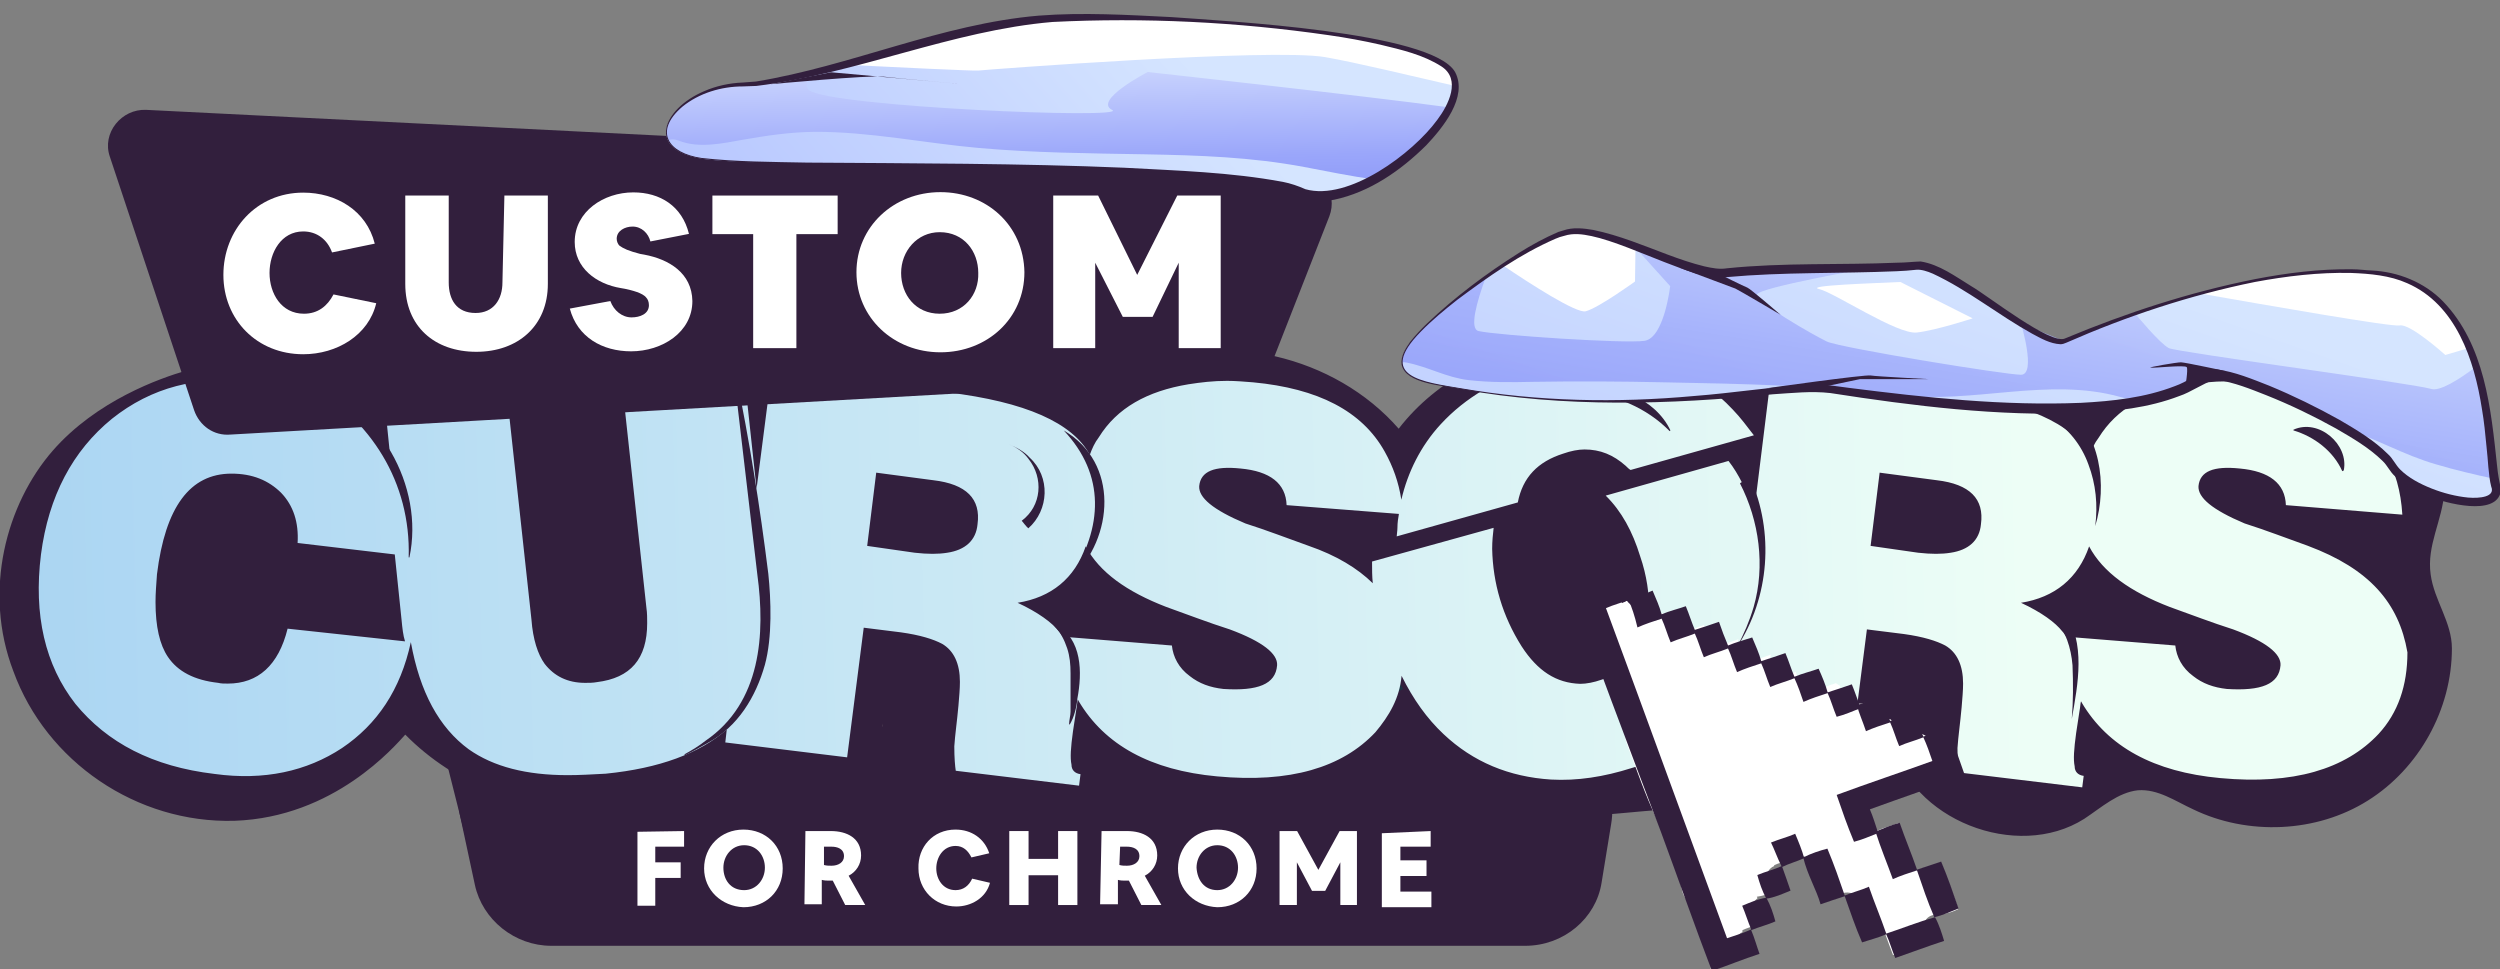 <?xml version="1.0" encoding="UTF-8"?>
<svg id="_Слой_1" data-name="Слой_1" xmlns="http://www.w3.org/2000/svg" version="1.1" xmlns:xlink="http://www.w3.org/1999/xlink" viewBox="0 0 1024 397.1">
  <rect x="0" y="0" width="1024" height="397.1" fill="#808080" stroke="none"/>
  <!-- Generator: Adobe Illustrator 29.8.3, SVG Export Plug-In . SVG Version: 2.1.1 Build 3)  -->
  <defs>
    <style>
      .st0 {
        fill: url(#linear-gradient2);
      }

      .st1 {
        fill: #fff;
      }

      .st2 {
        fill: url(#linear-gradient1);
      }

      .st3 {
        fill: url(#linear-gradient4);
        isolation: isolate;
        opacity: .75;
      }

      .st4 {
        fill: none;
      }

      .st5 {
        fill: #1c3344;
      }

      .st6 {
        fill: url(#linear-gradient3);
      }

      .st7 {
        fill: url(#linear-gradient);
      }

      .st8 {
        fill: #321f3d;
      }
    </style>
    <linearGradient id="linear-gradient" x1="978.72" y1="217.06" x2="-75.11" y2="191.75" gradientTransform="translate(0 444) scale(1 -1)" gradientUnits="userSpaceOnUse">
      <stop offset=".14" stop-color="#edfef6"/>
      <stop offset="1" stop-color="#a4d1f2"/>
    </linearGradient>
    <linearGradient id="linear-gradient1" x1="503.28" y1="456.9" x2="290.62" y2="268.71" gradientTransform="translate(0 444) scale(1 -1)" gradientUnits="userSpaceOnUse">
      <stop offset=".13" stop-color="#d5e5ff"/>
      <stop offset="1" stop-color="#aebdff"/>
    </linearGradient>
    <linearGradient id="linear-gradient2" x1="435.12" y1="294.69" x2="432.84" y2="432.64" gradientTransform="translate(0 444) scale(1 -1)" gradientUnits="userSpaceOnUse">
      <stop offset=".1" stop-color="#626cf2"/>
      <stop offset=".61" stop-color="#9aa6fa"/>
      <stop offset=".98" stop-color="#dbe5ff"/>
    </linearGradient>
    <linearGradient id="linear-gradient3" x1="839.86" y1="388.46" x2="726.33" y2="65.23" gradientTransform="translate(0 444) scale(1 -1)" gradientUnits="userSpaceOnUse">
      <stop offset=".13" stop-color="#d5e5ff"/>
      <stop offset="1" stop-color="#aebdff"/>
    </linearGradient>
    <linearGradient id="linear-gradient4" x1="775.99" y1="135.35" x2="816.97" y2="391.07" gradientTransform="translate(0 444) scale(1 -1)" gradientUnits="userSpaceOnUse">
      <stop offset=".1" stop-color="#626cf2"/>
      <stop offset=".61" stop-color="#9aa6fa"/>
      <stop offset=".98" stop-color="#dbe5ff"/>
    </linearGradient>
  </defs>
  <g>
    <g>
      <path class="st8" d="M76.3,151.8c-10.7,3.1-36.7,12.2-54.7,32.8-18.9,21.7-28.8,57.3-16.1,90.4,13.5,37,50.5,62.3,90.5,61.2,40.9-1.4,65.7-30.6,70-35.3,20.3,20.6,49.6,32,79,30.9,37.8-1.7,77.3-22.5,112-7.2,2-11.4,3.7-22.5,5.6-33.9,7.1-1.7,14.1,4.7,16.1,11.7s.3,14.7-1.4,21.7c25.7,3.3,51.1,6.7,76.7,10-1.1-6.4-1.7-12.5-2.8-18.6,31.3,35.6,95.9,33.9,125.5-3.1,13.8,15.9,36.1,21.7,57,22.2s42.3-3.6,63.2-3.6c14.9,0,30.5,1.9,44.8-.6,14.9-2.8,29.6-12,33.3-26.7,7.3,32,51.1,49.2,78.7,31.7,7.1-4.7,13.8-10.8,22-11.7,8.2-.6,15.2,4.4,22.6,7.8,22.3,10.8,50.5,9.7,71.6-3.6,20.9-13.1,34.4-37.3,34.4-62.3,0-10.8-7.3-19.7-8.7-30.3-1.7-12,4.8-22,5.6-33.9,3.1-29.2-32.2-47-55.6-53.1-26.8-7-49.9-6.4-73.9,7-5.6,3.3-11.8,7-18.6,8.1-7.1,1.1-14.1-1.7-20.9-3.6-38.1-12.2-78.7-17.5-118.5-15.9-.6,4.7-1.1,9.7-1.7,14.7-40.6-32-107.8-23.6-139.1,17-26.2-30-72.2-40.6-108.9-25.3-11.8,5-24,12.5-36.7,10.8-11.8-1.4-20.9-9.7-31.3-15.3-18.3-9.7-39.8-10.6-60.4-10.8-78.7-2.2-158.5-4.4-235.5,11.4-8.6,1.2-16.2,3.5-23.8,5.4Z"/>
      <polygon class="st8" points="441.3 174.3 410.3 173.8 410.8 147.6 450.1 148.8 441.3 174.3"/>
      <g id="Layer_2">
        <path class="st5" d="M570.2,284.5c-7.1-14.7-10.7-31.1-9.9-47.6.3,8.1,1.7,15.9,4.5,23.6s5.6,14.7,9.9,21.7l-4.5,2.3h0Z"/>
        <path class="st8" d="M624.7,387.4H225.8c-14.9,0-28.2-10.6-31.3-25l-6.2-28.9c-3.9-19.7,11-37.8,31.3-37.8l409.3,5.3c19.5.3,34.4,17.5,31,36.7l-3.9,23.9c-2.3,14.6-15.5,25.8-31.3,25.8Z"/>
        <rect class="st8" x="361.5" y="285.6" width="16.9" height="16.7"/>
        <polygon class="st8" points="204.7 319 191.7 347 179.8 299.8 202.1 297 204.7 319"/>
        <g>
          <path class="st1" d="M280.2,340.4v6.4h-11.8v6.4h10.4v6.4h-10.4v11.4h-7.3v-30.3l19.1-.3h0Z"/>
          <path class="st1" d="M288.4,355.7c0-8.9,6.8-15.9,16.1-15.9s16.1,6.7,16.1,15.9-6.8,15.9-16.1,15.9c-9-.4-16.1-7-16.1-15.9ZM304.8,364.6c5.1,0,8.5-4.4,8.5-9.2s-3.1-9.2-8.5-9.2c-5.1,0-8.5,4.4-8.5,9.2s2.8,9.2,8.5,9.2Z"/>
          <path class="st1" d="M329.9,340.4h10.4c6.5,0,12.4,2.8,12.4,10,0,3.6-2,6.7-5.1,8.3l6.8,12h-8.2l-5.1-10h-1.7c-.6,0-1.7,0-2.8-.3v10h-7.1l.4-30h0ZM337.5,354.3c1.1.3,2,.3,3.1.3,2.8,0,5.1-1.4,5.1-3.9,0-3.1-2.8-3.9-5.1-3.9h-3.1v7.5Z"/>
          <path class="st1" d="M391.4,339.8c6.5,0,11.8,3.6,13.8,9.7l-7.3,1.7c-1.4-2.8-3.4-4.7-6.5-4.7-5.1,0-7.9,4.7-7.9,9.2s2.8,8.9,7.9,8.9c3.1,0,5.4-1.7,6.8-4.7l7.3,1.7c-1.7,6.4-7.9,9.7-13.8,9.7-8.7,0-15.5-6.7-15.5-15.6-.3-8.7,5.9-15.9,15.2-15.9Z"/>
          <path class="st1" d="M421.3,340.4v11.4h12.1v-11.4h7.9v30.3h-7.9v-12.2h-12.1v12.2h-7.9v-30.3h7.9Z"/>
          <path class="st1" d="M451.2,340.4h10.4c6.5,0,12.4,2.8,12.4,10,0,3.6-2,6.7-5.1,8.3l6.8,12h-8.2l-5.1-10h-1.7c-.6,0-1.7,0-2.8-.3v10h-7.3l.6-30h0ZM458.5,354.3c1.1.3,2,.3,3.1.3,2.8,0,5.1-1.4,5.1-3.9,0-3.1-2.8-3.9-5.1-3.9h-2.8l-.3,7.5h0Z"/>
          <path class="st1" d="M482.5,355.7c0-8.9,6.8-15.9,16.1-15.9s16.1,6.7,16.1,15.9-6.8,15.9-16.1,15.9c-9.1-.4-16.1-7-16.1-15.9ZM498.6,364.6c5.1,0,8.5-4.4,8.5-9.2s-3.1-9.2-8.5-9.2c-5.1,0-8.5,4.4-8.5,9.2.3,5,3.1,9.2,8.5,9.2Z"/>
          <path class="st1" d="M531.3,340.4l8.7,15.9,8.7-15.9h7.1v30.3h-6.8v-17.5l-6.2,11.7h-5.4l-6.2-11.7v17.5h-7.1v-30.3h7.2Z"/>
          <path class="st1" d="M586,340.4v6.4h-12.4v5.6h10.7v6.4h-10.7v6.4h12.7v6.4h-20.3v-30.3l20-.9h0Z"/>
        </g>
      </g>
      <g>
        <path class="st7" d="M945.4,223.6c-8.7-3.1-17.2-6.4-26-9.2-13.3-5.6-19.2-10.6-18.9-15.3.6-6.1,6.2-8.3,16.9-7.2,12.1,1.1,18.6,6.1,18.9,15l47.7,3.9c-.6-9.7-2.8-17.5-7.3-25.6-9.3-16.7-27.4-25.9-53.9-28.4-3.7-.3-7.3-.6-10.7-.6-5.6,0-10.7.6-15.8,1.4-16.9,2.8-29.3,9.7-36.7,21.7-1.7,2.2-2.8,4.7-3.7,7.2-7.1-13.1-26.2-21.7-58.4-25.6l-71.9-8.6-7.1,57.3c-.3-.6-.6-1.7-.6-2.2-2.8-6.7-5.6-13.1-9.9-18.6l-50.3,14.2c6.5,6.4,11,14.7,14.1,24.8,2.8,8.1,3.7,15.6,3.7,22,0,15-6.8,24.8-19.5,28.6-3.1,1.1-6.2,1.7-8.7,1.7-9.9-.3-17.5-5.3-24-15.3-7.9-12.5-11.8-25.9-12.1-40,0-3.1.3-6.1.6-8.6l-49.8,13.8c0,3.1,0,6.1.3,8.9-6.2-6.1-14.9-11.4-26.2-15.3-8.7-3.1-17.2-6.4-26-9.2-13.3-5.6-19.2-10.6-18.9-15.3.6-6.1,6.2-8.3,16.9-7.2,12.1,1.1,18.6,6.1,18.9,15l46,3.6c-.3,1.7-.6,3.6-.6,5.6,0,1.4-.3,2.8-.3,3.6l49.6-13.9c2-10.3,8.2-16.7,18.6-20,3.1-1.1,6.2-1.7,8.7-1.7,6.5,0,11.8,2.2,16.9,6.7.6.6,1.4,1.4,2,1.7l50.5-14.2c-2.8-3.6-5.4-7.2-8.7-10.6-13.8-14.7-31.3-22-51.9-22.2-8.7-.3-18.6,1.4-28.2,4.7-16.1,5-29.3,12.5-39.5,23.6-8.2,8.9-13.5,19.7-16.1,30.9-1.1-7.2-3.4-13.6-6.8-19.7-9.3-16.7-27.4-25.9-53.9-28.4-3.7-.3-7.3-.6-10.7-.6-5.6,0-10.7.6-15.8,1.4-16.9,2.8-29.3,9.7-36.7,21.7-1.7,2.2-2.8,4.7-3.7,7.2-7.1-13.1-26.2-21.7-58.4-25.6l-71.9-8.6-6.2,48.1-5.1-47.3-49.9,5,9.9,91.2c.3,1.9.3,4.4.3,6.1,0,14.7-6.8,22.5-20.6,24.2-1.7.3-3.1.3-4.8.3-7.3,0-12.7-2.8-16.6-7.8-2.8-3.9-4.8-10-5.4-18.1l-9.9-90.9-49.9,5,1.7,16.7c-1.7-1.9-3.1-3.9-4.8-5.6-11.8-12.2-29.3-20-51.9-22.5-22-2.8-40.9,2.2-57,15-16.1,13.1-26,31.7-29.1,55.6-3.1,24.8,1.7,45.3,14.1,61.2,13,15.9,31.6,25.7,57,28.7,20.3,2.8,37.8-1.1,52.2-10.6,14.4-9.7,24-23.9,28.2-43.4,3.7,20.6,11.6,35,23.7,43.9,10.2,7.2,23.7,10.6,40.6,10.6,4.8,0,9.9-.3,15.5-.6,22-2.2,38.4-8.3,49.6-18.1l-.6,5.3,49.9,6.1,6.8-53.1,15.2,1.9c7.9,1.1,13.3,2.8,16.9,4.7,4.8,2.8,7.3,8.1,7.3,15.6,0,2.8-.3,6.1-.6,9.7-.6,6.7-1.4,12-1.7,16.7,0,4.7.3,8.1.6,10l50.5,6.1.6-4.7c-2.3-.3-3.7-1.7-3.7-3.9-.6-2.8-.3-7,.6-13.6l1.4-9.2c.3-1.4.3-2.8.6-3.9,0,.3.3.3.3.6,10.7,18.1,29.6,28.4,56.7,30.9,29.9,2.8,51.3-3.6,64.9-18.1,5.6-6.7,9.9-13.9,10.7-23.1,4.8,9.7,10.4,17.5,17.2,23.9,12.1,11.4,26.8,17.5,44,18.6,10.7.6,21.7-1.1,33-4.7,14.9-4.4,27.1-11.4,36.4-20.9,2-1.9,3.7-3.9,5.6-6.4l-2.3,17.5,49.9,6.1,6.8-53.1,15.2,1.9c7.9,1.1,13.3,2.8,16.9,4.7,4.8,2.8,7.3,8.1,7.3,15.6,0,2.8-.3,6.1-.6,9.7-.6,6.7-1.4,12-1.7,16.7,0,4.7.3,8.1.6,10l50.5,6.1.6-4.7c-2.3-.3-3.7-1.7-3.7-3.9-.6-2.8-.3-7,.6-13.6l1.4-9.2c.3-1.4.3-2.8.6-3.9,0,.3.3.3.3.6,10.7,18.1,29.6,28.4,56.7,30.9,29.9,2.8,51.3-3.6,64.9-18.1,7.9-8.6,11.8-19.7,11.8-33.4-3.5-20.3-15.6-34.2-40.7-43.6ZM117.8,257.5c-3.7,15-12.1,22.5-24.5,22.5-1.4,0-2.8,0-3.9-.3-9.9-1.1-16.6-4.7-20.6-10.6-3.4-5-5.1-12.5-5.1-22.5,0-3.6.3-7.2.6-11.4,3.4-27.5,13.5-41.2,30.5-41.2,8.7,0,15.2,2.8,20.3,7.8,5.1,5.3,7.3,12.2,6.8,20.6l39.8,4.7,2.8,27c.3,3.1.6,6.1,1.4,8.6l-48.1-5.2ZM400.4,214.7c-.6,6.7-5.1,10.6-12.4,11.7-3.7.6-7.9.6-13.3,0l-19.5-2.8,3.7-30,23.4,3.1c13.6,1.6,19.5,7.7,18.1,18ZM523.1,272.5c-.6,7.8-7.9,10.6-22,9.7-5.4-.6-9.9-2.2-13.8-5.3-4.5-3.3-6.8-7.8-7.3-12.5l-44.6-3.6c-.6-.6-1.1-1.7-1.7-2.2-2.8-3.6-8.5-7.8-16.9-11.7,13.8-2.2,23.4-10,27.9-23.1,5.6,10.6,16.9,18.6,33,24.8,8.7,3.1,17.2,6.4,26,9.2,13.5,5,19.7,10,19.4,14.7ZM811.4,214.7c-.6,6.7-5.1,10.6-12.4,11.7-3.7.6-7.9.6-13.3,0l-19.5-2.8,3.7-30,23.4,3.1c13.6,1.6,19.5,7.7,18.1,18ZM934.1,272.5c-.6,7.8-7.9,10.6-22,9.7-5.4-.6-9.9-2.2-13.8-5.3-4.5-3.3-6.8-7.8-7.3-12.5l-44.6-3.6c-.6-.6-1.1-1.7-1.7-2.2-2.8-3.6-8.5-7.8-16.9-11.7,13.8-2.2,23.4-10,27.9-23.1,5.6,10.6,16.9,18.6,33,24.8,8.7,3.1,17.2,6.4,26,9.2,13.5,5,19.7,10,19.4,14.7Z"/>
        <g>
          <path class="st1" d="M802.1,372.4c-2.3-6.7-4.8-13.1-7.1-19.2-2.8,1.1-5.6,1.9-8.5,2.8l-1.4.6-.6-1.4c-2.3-6.1-4.5-12-6.8-18.1-2.8,1.1-5.6,1.7-8.7,3.1l-1.4.6-.6-1.4c-.6-2.2-1.7-4.7-2.3-7l.6-1.4,1.4-.6c11.6-3.9,22.8-8.3,34.4-12.5-3.9-4.7-5.6-10.6-9.9-14.7-3.4-3.3-8.2-3.6-11.8-6.4h-.3c-2.3,0-3.7-1.1-4.8-2.2-.6,0-.6-.3-1.4-.6h0c-.6,0-1.1.3-1.7.3-3.4,0-5.1-1.9-5.6-4.7h0c-.6-.6-1.7-1.1-2-1.7-.6.3-1.4.3-1.7.3-1.1,0-1.7-.3-2.3-.6h-.3c-4.5,0-6.2-3.6-5.6-6.7-.6-.3-1.1-.6-1.7-1.1-1.4.6-2.3.6-3.7,1.4l-1.4.6h0c-.6.3-1.1.3-1.7.3-2,0-3.7-.6-4.8-1.9-2.8-.6-4.5-2.8-4.8-5q-.6.3-1.4.6l-1.4.6v-.3c-.6.3-1.4.3-2,.3-5.1,0-6.8-4.7-5.4-8.3-1.7.6-3.1,1.1-4.8,1.7l-1.4.6h-1.1c-1.4,0-2.8-.3-3.4-1.1h-.3s-.3,0-.3-.3c-2.3-1.7-3.1-4.7-2-7.2-1.7.6-3.7,1.4-5.1,1.7l-1.4.6v-.3h-1.4c-3.7,0-5.6-3.1-5.6-5.6-.3-.6-.6-1.7-.6-2.2-1.7.6-3.1,1.1-4.8,1.7l-1.4.6v-.3c-.6.3-1.7.6-2.8.6-3.9,0-5.6-3.1-5.6-6.1-.6-.3-1.7-.6-2.3-1.4q-.6.3-1.4.6l-1.4,1.4-.6-1.4c-.3-.6-.6-1.1-.6-1.7h-2c-3.9,0-7.1-1.7-8.7-3.9-.3,0-.6.3-.6.3l-1.4.6-.3-.6c-1.1.3-2.3.6-3.7.6-4.8,0-7.9-1.9-9.9-5-1.1.3-2,.3-3.1.3-2.3,0,.9-.6-.8-1.7h0c2.8,11.7,5.7,21.7,10.5,32.3,1.4,2.8,4.9,3.7,4.3,5.9,0,0,8,3.1,1.8,2,3.4,8.6.2,16.5,3.6,25.1,3.7,9.7,7.1,19.7,11.6,29.2,4.8,10.3,8.2,18.6,10.7,30,1.1,4.7,7.7,9.3,9.1,13.2,1.7,4.4-1.2,8.2.8,11.8,1.7,2.8,2,4.7,1.7,7,3.9-1.7,8.5-3.1,12.4-4.7-3.7-2.2-3.7-8.6.6-10.6v-.8l1.4-.6c1.7-.6,3.7-1.4,5.4-1.9-3.9-1.9-3.9-8.1-.6-10.6l-.3-.6,1.7-.3c1.7-.3,3.4-1.1,4.8-1.7-3.9-2.2-3.7-8.6.6-10.6v-.3l1.4-.6c2.3-.6,4.5-1.7,6.5-2.8l1.7-.6.3.6c1.1-.3,2-.3,3.1,0,1.7.6,2.8,1.7,3.7,2.8,2.8,4.4,3.7,8.9,4.5,13.6v.6c1.7-.6,3.1-1.1,4.8-1.7l1.4-.6v.3c1.1-.3,2.3-.6,3.7-.3,1.7.3,2.8,1.7,3.7,2.8.6,1.4,1.1,3.3.6,4.7v2c.3,1.7.6,3.1,1.4,4.7.3.6.6,1.7,1.4,2.2.3.6.6,1.1.6,1.7,1.7-.6,3.1-1.1,4.8-1.7l1.4-.6.6,1.4c1.1,2.8,2,5.6,3.1,8.3,5.4-1.7,10.4-3.6,15.8-5.6-4.8-1.9-4.5-9.7.6-10.8h0l1.7-.6c3.2.4,5.8-.5,8.6-1.8Z"/>
          <path id="path3022" class="st8" d="M640.5,233.3c3.1-1.4,6.5-2.2,9.9-3.6,1.4,3.3,2.8,6.4,3.7,9.7,3.4-1.4,6.8-2.2,9.9-3.6,1.4,3.3,2.3,6.7,3.7,9.7-3.4,1.4-6.8,2.2-9.9,3.6,16.6,44.8,33,90.1,49.6,135.2,3.4-1.1,6.8-2.2,9.9-3.6-1.4-3.3-2.3-6.4-3.7-9.7,3.4-1.4,6.5-2.8,9.9-3.3,1.7,3.1,2.8,6.4,3.7,9.7-3.1,1.4-6.5,2.2-9.9,3.6,1.4,3.3,2.3,6.7,3.4,9.7-6.8,2.2-12.7,4.7-19.5,7-7.1-18.6-13.8-37.8-20.9-57-13.6-35.9-27.2-71.5-39.8-107.4Z"/>
          <path id="path3024" class="st8" d="M667,245.5c3.4-1.1,6.8-2.2,9.9-3.6,1.4,3.3,2.8,6.4,3.7,9.7,3.4-1.4,6.8-2.2,9.9-3.3,1.4,3.3,2.3,6.4,3.7,9.7,3.4-1.1,6.8-2.2,9.9-3.3,1.1,3.3,2.3,6.4,3.7,9.7,3.4-1.4,6.5-2.2,9.9-3.3,1.4,3.3,2.8,6.4,3.7,9.7,3.4-1.1,6.8-2.2,9.9-3.3,1.4,3.3,2.3,6.4,3.7,9.7,3.4-1.4,6.8-2.2,9.9-3.3,1.4,3.1,2.8,6.4,3.7,9.7,3.4-1.1,6.8-2.2,9.9-3.3,1.4,3.3,2.3,6.4,3.7,9.7-3.4,1.4-6.8,2.8-9.9,3.6-1.4-3.3-2.3-6.7-3.7-9.7-3.4,1.1-6.8,2.2-9.9,3.6-1.1-3.3-2.3-6.7-3.7-9.7-3.4,1.4-6.8,2.2-9.9,3.6-1.4-3.3-2.3-6.7-3.7-9.7-3.4,1.1-6.8,2.2-9.9,3.6-1.4-3.3-2.3-6.7-3.7-9.7-3.4,1.4-6.8,2.2-9.9,3.6-1.4-3.3-2.3-6.7-3.7-9.7-3.4,1.4-6.8,2.2-9.9,3.6-1.4-3.3-2.3-6.7-3.7-9.7-3.4,1.1-6.8,2.2-9.9,3.6-1.2-5.1-2.3-8.1-3.7-11.5h0Z"/>
          <path id="path3028" class="st8" d="M760.6,288.9c3.4-1.4,6.8-2.2,9.9-3.3,1.4,3.3,2.3,6.4,3.7,9.7,3.4-1.4,6.5-2.2,9.9-3.3,1.4,3.3,2.3,6.7,3.7,9.7,3.4-1.1,6.8-2.2,9.9-3.3,2.8,6.7,4.8,12.5,7.1,19.2-12.7,4.7-26,9.2-38.9,13.9,1.4,3.3,2.3,6.4,3.4,9.7-3.4,1.4-6.8,2.8-9.9,3.6-2.8-6.7-4.8-12.5-7.1-19.2,12.7-4.7,26.2-9.2,39.2-13.9-1.1-3.3-2.3-6.7-3.7-9.7-3.4,1.4-6.8,2.2-9.9,3.6-1.4-3.3-2.3-6.7-3.7-9.7-3.4,1.1-6.8,2.2-9.9,3.6-1.4-4.2-2.8-7.2-3.7-10.6h0Z"/>
          <path id="path3032" class="st8" d="M725.4,345.1c3.4-1.4,6.8-2.2,9.9-3.6,1.4,3.3,2.8,6.7,3.7,10-3.1,1.4-6.2,2.2-9,3.6,1.1,3.1,2.3,6.4,3.4,9.7-3.4,1.4-6.5,2.8-9.9,3.3-1.7-3.1-2.8-6.4-3.7-9.7,3.4-1.4,6.8-2.2,9.9-3.6-1.8-3.6-2.9-6.9-4.3-9.7h0Z"/>
          <path id="path3034" class="st8" d="M738.6,351.2c3.4-1.7,6.8-2.8,9.9-3.6,2.8,6.7,4.8,12.5,7.1,19.2,3.4-1.4,6.8-2.2,9.9-3.6,2.3,6.7,4.8,12.5,7.1,19.2,6.8-2.2,12.7-4.7,20-6.7,1.7,3.1,2.8,6.7,3.7,9.7-6.8,2.2-13.3,4.7-20,7-1.4-3.3-2.3-6.7-3.7-9.7-3.4,1.4-6.5,2.2-9.9,3.3-2.8-6.4-4.8-12.5-7.1-18.9-3.4,1.1-6.8,2.2-9.9,3.3-1.7-6.1-5.4-12-7.1-19.2h0Z"/>
          <path id="path3036" class="st8" d="M768.2,340.6c3.4-1.4,6.8-2.8,9.9-3.6,2.3,6.7,4.8,12.5,7.1,19.2,3.4-1.1,6.5-2.2,9.9-3.3,2.8,6.7,4.8,12.5,7.1,19.2-3.4,1.4-6.5,2.8-9.9,3.6-2.8-6.4-4.8-12.5-7.1-19.2-3.4,1.1-6.8,2.2-9.9,3.6-2.3-6.4-5.1-13.1-7.1-19.5h0Z"/>
        </g>
      </g>
      <path class="st8" d="M508.4,154.6l-414,23.4c-6.8.6-12.7-3.6-14.9-10l-34.5-103.8c-3.4-9.7,4.8-19.7,14.9-19.2l471.3,23.6c10.2.6,16.9,10.6,13.3,20l-22.5,57.4c-2.3,4.7-7.9,8-13.6,8.6Z"/>
      <g>
        <path class="st1" d="M124.5,128.5c-9.3,0-14.1-8.3-14.1-16.7s4.8-17,13.8-17c5.6,0,9.9,3.3,11.8,8.6l17.5-3.6c-3.4-13.6-15.8-20.9-29.3-20.9-19.2,0-32.7,15.3-32.7,33.7s13.8,32.5,32.7,32.5c13.8,0,26.8-7.8,29.9-20.9l-17.5-3.6c-2.5,4.8-6.4,7.9-12.1,7.9Z"/>
        <path class="st1" d="M205.8,115.7c0,7-3.7,12.5-11,12.5-7.9,0-11-5.6-11-12.5v-35.6h-17.8v36.2c0,17.5,12.1,27.8,29.1,27.8s29.3-10.6,29.3-27.8v-36.2h-17.8l-.8,35.6h0Z"/>
        <path class="st1" d="M263.9,104.3l-1.7-.3c-2.3-.6-3.9-1.1-5.4-1.7-1.4-.6-2.3-1.1-3.1-1.7-.6-.6-1.1-1.7-1.1-2.8,0-3.3,3.4-5,6.5-5,3.7,0,6.5,2.8,7.3,6.1l15.8-3.1c-2.8-11.4-11.8-17-22.8-17-12.1,0-24,7.8-24,20.3,0,10.6,8.7,17.2,18.9,18.9l1.7.3c2.8.6,7.3,1.7,8.7,3.6.6.6,1.1,1.7,1.1,3.1,0,3.6-3.7,5-7.1,5-3.9,0-7.3-2.8-8.7-6.7l-16.6,3.1c3.1,11.7,13.3,17.5,25.1,17.5,12.7,0,25.1-7.8,25.1-20.6-.2-11.5-9.6-17.1-19.7-19Z"/>
        <polygon class="st1" points="291.8 95.9 308.5 95.9 308.5 142.6 326.2 142.6 326.2 95.9 343.1 95.9 343.1 80.1 291.8 80.1 291.8 95.9"/>
        <path class="st1" d="M385.2,78.7c-19.2,0-34.4,14.2-34.4,32.8s15.2,32.8,34.4,32.8,34.4-13.9,34.4-32.8c-.3-19.2-15.5-32.8-34.4-32.8ZM384.9,128.5c-9.9,0-15.8-7.8-15.8-16.7s6.5-16.7,15.8-16.7c9.9,0,15.8,7.8,15.8,16.7.3,8.9-5.9,16.7-15.8,16.7Z"/>
        <polygon class="st1" points="482.2 80.1 465.8 112.6 449.8 80.1 431.4 80.1 431.4 142.6 448.6 142.6 448.6 107.6 459.9 129.8 472.1 129.8 482.8 107.6 482.8 142.6 500 142.6 500 80.1 482.2 80.1"/>
      </g>
      <path class="st4" d="M845.5,166.3"/>
      <g>
        <path class="st8" d="M845.5,165.7c14.9,11.7,17.8,32.8,12.7,49.8,1.1-8.6.3-17.2-2.8-25.3-2.8-7.8-8.2-14.7-14.9-18.6l5-5.9h0Z"/>
        <path class="st8" d="M845.5,250.3c9,13.1,5.6,30,3.1,44.2.6-7.2.6-14.7.3-22-.6-7.2-2.8-13.9-7.3-19.2l3.9-3h0Z"/>
        <path class="st8" d="M647.5,160.7c13.8-4.7,30.7,2.8,36.7,15.6l-.3.3c-9.3-9.5-22.6-15.3-36.4-15.9,0,.3,0,0,0,0h0Z"/>
        <path class="st8" d="M939.4,176c10.4-4.7,22.8,6.1,20.6,16.7l-.6.3c-3.7-8.3-11.6-14.2-20-16.7,0,.3,0-.3,0-.3h0Z"/>
        <path class="st8" d="M716.9,195.8c9.9,22.2,7.9,48.9-5.4,69.2,2.8-5.3,5.1-10.6,6.8-16.4,4.8-16.7,2.3-35.3-5.6-50.6,0-.3,4.2-2.2,4.2-2.2h0Z"/>
        <path class="st8" d="M126.2,157.1c29.1,9.2,47.7,42,41.5,71.2h-.3c.9-30.9-15.5-56.2-41.2-71.2h0Z"/>
        <path class="st8" d="M418.5,213.3c8.2-6.1,9-17.5,2.8-25.3-2-2.8-4.8-4.7-8.2-6.1,3.4,1.4,6.5,3.1,8.7,5.6,8.5,7.8,7.9,21.4-.6,28.9-.5-.3-2.7-3.1-2.7-3.1h0Z"/>
        <path class="st8" d="M435.7,176.3c22.8,13.3,20.6,43.9,3.1,60.6l-.3-.3c13.2-20.5,14.4-42-2.8-60.3h0Z"/>
        <path class="st8" d="M432.6,255.8c10.7,6.1,10.7,19.7,8.7,30.3-.3,3.6-1.4,7.8-3.1,10.6h-.3c0-1.7.6-3.6.6-5.3v-15.6c0-3.6-.3-7-1.4-10.3s-2.8-6.7-5.1-8.9l.6-.8h0Z"/>
        <path class="st8" d="M301.4,153.5c5.6,27,9.9,54.2,13.3,81.5,1.1,10.6,1.7,25.9-1.4,37.3-3.7,13.1-11,25.3-23.4,32-3.1,1.7-6.2,3.6-9.3,5l-.3-.3c3.1-1.7,6.2-3.6,8.7-5.6,22.8-15.6,24.5-43.7,21.2-68.1-1.4-11.7-3.4-28.9-4.8-40.9l-4.8-40.9h.8Z"/>
      </g>
    </g>
    <g>
      <path class="st2" d="M596,35.2c0,2.7-.8,5.7-2.4,8.8-9.4,19.3-44.6,43.3-61.6,34.7-22-11.1-219.7-9.6-244.6-13.7-29.6-4.9-8.9-30.3,17.1-30.3,7.3,0,17.3-1.9,28.7-4.8,4-1,8.2-2.1,12.6-3.3,27.1-7.4,59.4-17.4,84.4-18.9,40.4-2.5,152.9,4.5,164.2,21.9,1.1,1.6,1.6,3.5,1.6,5.6Z"/>
      <path class="st0" d="M278,57.6c8.3,3.3,18,1.1,26.5-.4,9.7-1.7,19.2-3.1,29.2-3.2,22.5-.1,44.7,4.6,67.1,6.6,22.6,2,45.2,2.2,67.9,2.6,22.1.4,43.7,1.1,65.5,5.2,9.5,1.8,19.1,3.8,28.7,5.1,13.2-7.3,25.8-19.1,30.9-29.5-35.1-4.8-123.7-14.5-123.7-14.5,0,0-22.4,11.6-14.6,15.5s-114.5-1.2-124-8c-2.1-1.5-1-4,1.9-7.1-11.4,2.9-21.4,4.8-28.7,4.8-19,0-35.1,13.5-30.9,22.8,1-.6,2.5-.6,4.2.1Z"/>
      <path class="st1" d="M596,35.2c-17.4-4-40.6-9.6-53.2-11.8-21.9-3.8-139.8,5.2-142.1,5.5-1.6.2-34.9-1.4-54.9-2.4,27.1-7.4,59.4-17.4,84.4-18.9,40.4-2.5,152.9,4.5,164.2,21.9,1.1,1.7,1.6,3.6,1.6,5.7Z"/>
      <path class="st8" d="M287.4,65.1c-23-3.6-15.9-20.5.9-27.7,5-2.2,10.5-3.4,16-3.6l5.3-.4c39.1-6.4,75.9-23.6,115.9-27,18.1-1.4,36.2-.3,54.3.6,21.3,1.6,106.7,5.9,116.2,22.5,5.4,10.2-5.1,22.9-11.8,30-10.4,10.3-23.1,19.2-37.7,22.3-4.2.8-8.8.9-13-.4-2.2-.9-4-1.7-6.2-2.2-21.8-4.5-44.5-4.7-66.8-6-41.6-1.8-87.8-3.4-129.7-5.4-12.7-.8-31.2-1.1-43.4-2.7h0ZM287.4,64.7c14.3,1.6,28.8,1.6,43.2,1.9,42.1.3,88.1.3,129.9,2.1,21.7,1.2,43.5,1.8,65,5.8,3.1.6,6.3,1.7,9.2,3,17.7,5,44-14.7,54-28.4,4.6-6.1,9.9-16.6,1.7-21.9-7.5-4.8-16.3-6.8-25-8.9-7-1.6-14.1-2.9-21.2-3.9-37.4-5.4-75.4-7.3-113.1-5.4-41.3,3.5-80.1,21.2-121.3,26.2l-5.5.2c-8.8,0-17.9,2.7-24.8,8.3-11.8,10.1-5.9,19,7.9,21h0Z"/>
    </g>
    <g>
      <path class="st6" d="M979.4,190.6c-7.8-13.2-62-37.7-72.6-37.1s-17.8,26.9-158.5,5.8c-23.3-1.8-76.8,12.6-149.5,0-14.5-2.5-29.9-4-22.7-16.7,3.9-6.8,17.9-18.8,32.5-29.2,2.3-1.6,4.6-3.2,6.9-4.7,10.4-6.9,20.4-12.3,26.3-13.7,6.6-1.5,16.8,1.7,27.4,5.7.2.1.4.2.6.2,10.6,4,21.6,8.7,29.8,10.3h.1c2.7.5,5.2.7,7.2.4,1-.2,2.2-.3,3.6-.4,12.1-1.1,36.8-1.2,55-1.6h.6c8.5-.2,15.5-.4,18.9-.9,7.6-1,27.4,14.1,42.6,23.7h0c8,5,14.8,8.5,17.7,7.2,3-1.3,13.9-6,28.8-11.2l.2-.1c7.9-2.7,16.9-5.6,26.4-8.2,23.5-6.4,50.5-11.3,72.9-8.5,20.1,2.5,31.2,15.4,37.5,30.7,1.1,2.5,2,5.1,2.8,7.7,6.3,20.2,6,42.1,7.9,48.9,4.1,13.2-34.6,4.9-42.4-8.3Z"/>
      <path class="st3" d="M576.1,148.5c8.8,1.7,16.5,6.2,25.5,7.2,8.8,1,17.7.9,26.5.7,17.9-.3,35.8-.2,53.7.2,32.1.6,64.2,1.3,96,5.2,30.2,3.8,61-7.5,90.7.8,2.8.8,5.6,1.3,8.4,1.8,20.3-4,24.7-10.6,29.9-10.9,7.1-.4,33.7,10.5,52.9,21.7,12.9,4.2,24.9,11.2,38.1,15,7.8,2.3,15.8,4.2,23.7,5.9-1.4-8.9-1.8-28-7.3-45.9-7.2,5.4-14.9,10.2-18.4,9.1-7.5-2.3-103.9-15-107.4-16.7-3.5-1.6-13.9-14.2-13.9-14.2l-.2.1-28.8,11.2-17.7-7.2h0s6.4,21,0,21-73.8-11-79.5-13.6c-5.6-2.7-29.6-16.4-28.6-19.3s45.1-10.6,46.5-10.9h-.7l-42.5,1.6h-23.4l-30.4-10.6,14.9,16.5s-2.4,21.2-10.5,22.4c-8.1,1.2-60.6-2.3-68-4-3.8-.9-.8-11.8,3-22.1-14.6,10.3-28.7,22.4-32.5,29.2-1.3,2.2-1.8,4.1-1.8,5.7.6-.1,1.1,0,1.8.1Z"/>
      <path class="st1" d="M669.9,101l-.2,14.3s-14.9,10.8-20.2,12.2c-3.7,1-22.7-11.2-33.9-18.8,10.4-6.9,20.4-12.3,26.3-13.7,6.6-1.5,16.8,1.7,27.4,5.7.2.1.4.2.6.3Z"/>
      <path class="st1" d="M778.4,115.5c-10.2.5-39.5,1.4-33.3,2.9,6.2,1.4,32,18.7,40,17.8s22.9-5.8,22.9-5.8l-29.6-14.9Z"/>
      <path class="st1" d="M1011.4,142.5l-9.8,2.9s-14.4-13-18.7-12.1c-3.2.7-54.5-8.3-81.9-13.1,23.5-6.4,50.5-11.3,72.9-8.5,20.1,2.6,31.2,15.5,37.5,30.8Z"/>
      <path class="st8" d="M598.8,159.5c-7-1.6-23.2-2.1-24.7-10.2-.4-3.5,1.6-6.6,3.5-9.3,2.1-2.6,4.4-5.1,6.8-7.4,11.6-11,24.4-20.6,37.9-29.1,5.1-3.2,10.4-6.1,16-8.5l2-.6c3.9-1.4,8.4-.9,12.4-.2,5.3,1.1,10.4,2.7,15.5,4.5,9.9,3.5,19.7,7.9,29.9,10.4,3.2.7,6.1,1.3,9.2.8,23.2-2.4,46.5-1.3,69.8-2.3,3.2,0,6.4-.4,9.6-.5,7.7,1.2,14.3,6.2,20.7,10.1,6.8,3.9,32.8,24.4,38.5,21.4,25.1-10.5,51.2-19,77.9-24.3,13-2.5,26.4-4.2,39.7-4,2.8,0,5.3.4,8,.5,10.7.5,21.5,4.8,29.1,12.6,17.2,17.8,19.7,44,22.2,67.4.3,3.3.9,6.3,1.5,9.3v1.3c-2,10.3-22.7,4.6-29.2,2.1-5.1-2-10.1-4.4-14.2-8.5-2-1.8-3-4.3-5-6.2-5.5-5.4-12.4-9.4-19.1-13.3-9.2-5.1-18.7-9.7-28.5-13.6-6.6-2.6-13.2-5.3-20.2-6.3h-.7c-.2,0-.5.1-.7.1-4.3,1.3-9.4,5-14,6.5-12.7,4.9-26.4,6.3-39.7,7-34.6,1.4-69.2-2.9-103.3-8.2-7.8-.9-15.6,0-23.5.5-42.6,4.3-85.5,5.5-127.4-2h0ZM598.8,159.1c31.4,5.4,63.4,6,95.1,3.1,15.9-1.2,31.6-3.8,47.6-4.6,1-.1,3.1-.1,4.1,0,2.7-.1,9.2,1,12,1.3,31.4,4,63.2,7.4,94.8,6.1,13.1-.7,26.1-2.1,38.3-6.8,5.2-1.8,9.4-5.3,14.8-6.8.4-.1.9-.1,1.3-.1h1.2c7.5,1,14.6,4,21.5,6.7,9.9,4.1,19.5,8.8,28.8,14,7,4.1,14.1,8.3,19.9,14.1,1.9,1.7,3,4.3,4.9,6.2,3.4,3.4,8.1,5.9,12.9,7.8,4.8,1.9,9.9,3.2,14.9,3.7,4.7.4,11.3-.2,9.5-4.5-1.2-4.7-1.3-11.3-1.9-16.1-.5-5.3-1-10.5-1.9-15.7-3.1-20-10.6-42.8-30.6-51.5-7.1-3.2-15.3-3.9-23-4.2-13.2-.3-26.5,1.3-39.4,3.7-26.6,5.4-52.5,14-77.3,24.9-.7.3-1.5.6-2.3.6-4.3-.2-8-2.4-11.6-4.3-13.9-7.7-26.3-17.9-40.7-24.6-2.3-1-4.8-1.8-6.8-1.6-2.7.3-5.4.5-8.1.6-23.2,1-46.4.3-69.4,2.4-9,.9-17.6-3.2-25.8-6.2-8.3-3.2-21.1-8.8-29.7-10.6-3.8-.8-7.5-1.3-11.2-.1l-1.8.5-1.8.7c-14.5,6.3-27.6,15.6-40.2,25-5.2,4.1-10.3,8.3-14.9,13-18.3,18.6.7,20.6,16.8,23.3h0Z"/>
    </g>
  </g>
  <path class="st8" d="M315.6,34.5s40.4-3.8,46.3-3.1,32.8,3.1,32.8,3.1l-54.3-4.9-24.8,4.9Z"/>
  <path class="st8" d="M688.1,109.7s21.7,8.1,22.7,8.5,19.2,11.1,18.6,10.8c-.5-.4-12.5-10.8-13.7-11.2-1.2-.4-11.8-5.7-11.8-5.7l-15.8-2.4Z"/>
  <path class="st8" d="M723.1,159.1s41-5.8,43.2-5.3c2.2.4,23.9,1.5,23.9,1.5h-28.4l-15.3,3.2-23.4.6Z"/>
  <path class="st8" d="M911.8,152c.6.2-16.8-3.6-18.5-3.6s-14,2.1-12.4,2.2c1.6.2,14.1-1.2,14.8-.2.6,1-.6,8.1-.6,8.1,0,0,12.1-7.7,16.7-6.5Z"/>
</svg>
